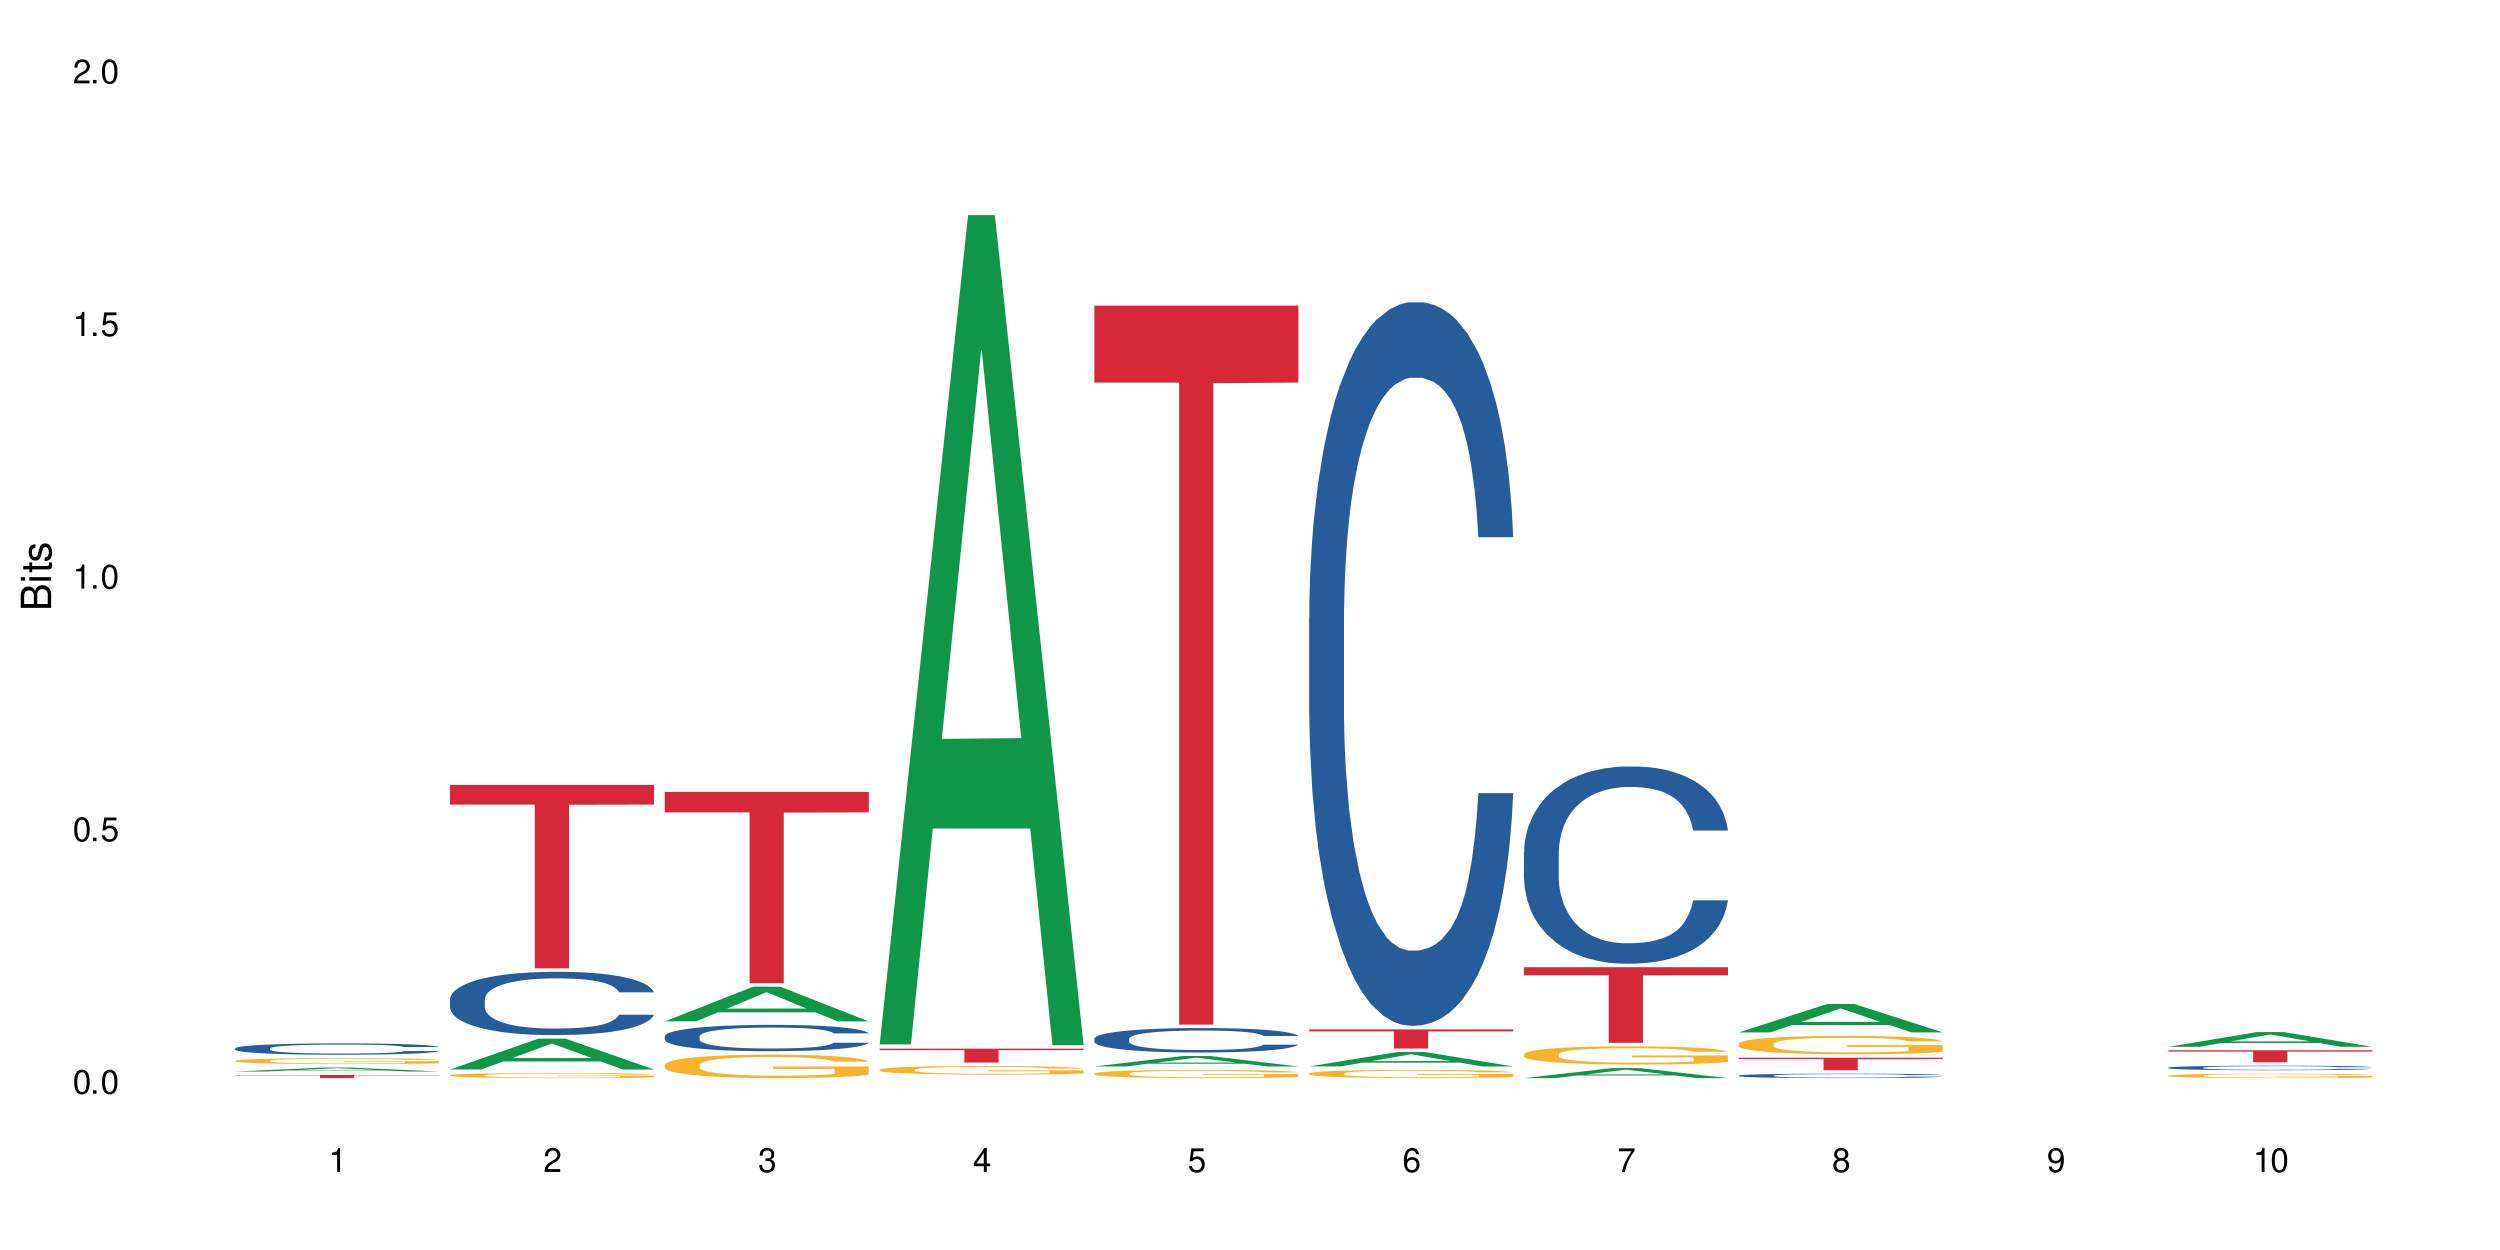 <?xml version="1.0" encoding="UTF-8"?>
<svg xmlns="http://www.w3.org/2000/svg" xmlns:xlink="http://www.w3.org/1999/xlink" width="720" height="360" viewBox="0 0 720 360">
<defs>
<g>
<g id="glyph-0-0">
</g>
<g id="glyph-0-1">
<path d="M 2.641 -6.938 C 2 -6.938 1.422 -6.656 1.078 -6.172 C 0.641 -5.562 0.406 -4.641 0.406 -3.359 C 0.406 -1.016 1.188 0.219 2.641 0.219 C 4.078 0.219 4.859 -1.016 4.859 -3.297 C 4.859 -4.641 4.656 -5.547 4.203 -6.172 C 3.844 -6.656 3.281 -6.938 2.641 -6.938 Z M 2.641 -6.188 C 3.547 -6.188 4 -5.25 4 -3.375 C 4 -1.406 3.562 -0.484 2.625 -0.484 C 1.734 -0.484 1.281 -1.438 1.281 -3.344 C 1.281 -5.25 1.734 -6.188 2.641 -6.188 Z M 2.641 -6.188 "/>
</g>
<g id="glyph-0-2">
<path d="M 1.828 -1 L 0.828 -1 L 0.828 0 L 1.828 0 Z M 1.828 -1 "/>
</g>
<g id="glyph-0-3">
<path d="M 4.562 -6.797 L 1.062 -6.797 L 0.547 -3.094 L 1.328 -3.094 C 1.719 -3.562 2.047 -3.734 2.578 -3.734 C 3.484 -3.734 4.062 -3.109 4.062 -2.094 C 4.062 -1.125 3.484 -0.531 2.578 -0.531 C 1.828 -0.531 1.375 -0.906 1.188 -1.672 L 0.328 -1.672 C 0.453 -1.109 0.547 -0.844 0.75 -0.594 C 1.125 -0.078 1.828 0.219 2.594 0.219 C 3.969 0.219 4.922 -0.781 4.922 -2.219 C 4.922 -3.562 4.031 -4.484 2.719 -4.484 C 2.25 -4.484 1.859 -4.359 1.469 -4.062 L 1.734 -5.969 L 4.562 -5.969 Z M 4.562 -6.797 "/>
</g>
<g id="glyph-0-4">
<path d="M 2.484 -4.938 L 2.484 0 L 3.328 0 L 3.328 -6.938 L 2.766 -6.938 C 2.469 -5.875 2.281 -5.734 0.984 -5.562 L 0.984 -4.938 Z M 2.484 -4.938 "/>
</g>
<g id="glyph-0-5">
<path d="M 4.859 -0.828 L 1.281 -0.828 C 1.359 -1.406 1.672 -1.781 2.5 -2.281 L 3.469 -2.828 C 4.406 -3.344 4.906 -4.062 4.906 -4.906 C 4.906 -5.484 4.672 -6.031 4.266 -6.406 C 3.859 -6.766 3.375 -6.938 2.719 -6.938 C 1.859 -6.938 1.219 -6.625 0.844 -6.031 C 0.609 -5.672 0.5 -5.234 0.484 -4.531 L 1.328 -4.531 C 1.359 -5.016 1.406 -5.281 1.531 -5.516 C 1.75 -5.938 2.188 -6.203 2.703 -6.203 C 3.469 -6.203 4.031 -5.641 4.031 -4.891 C 4.031 -4.344 3.719 -3.859 3.125 -3.516 L 2.234 -3 C 0.812 -2.172 0.406 -1.531 0.328 -0.016 L 4.859 -0.016 Z M 4.859 -0.828 "/>
</g>
<g id="glyph-0-6">
<path d="M 2.125 -3.188 L 2.578 -3.188 C 3.5 -3.188 3.984 -2.766 3.984 -1.922 C 3.984 -1.062 3.469 -0.531 2.594 -0.531 C 1.656 -0.531 1.203 -1 1.156 -2.016 L 0.312 -2.016 C 0.344 -1.453 0.438 -1.094 0.609 -0.781 C 0.953 -0.109 1.625 0.219 2.547 0.219 C 3.953 0.219 4.859 -0.625 4.859 -1.938 C 4.859 -2.828 4.516 -3.297 3.703 -3.594 C 4.344 -3.844 4.656 -4.328 4.656 -5.031 C 4.656 -6.219 3.875 -6.938 2.578 -6.938 C 1.203 -6.938 0.484 -6.172 0.453 -4.703 L 1.297 -4.703 C 1.312 -5.125 1.344 -5.359 1.453 -5.578 C 1.641 -5.969 2.062 -6.203 2.594 -6.203 C 3.344 -6.203 3.797 -5.75 3.797 -5 C 3.797 -4.516 3.609 -4.219 3.25 -4.047 C 3.016 -3.953 2.703 -3.922 2.125 -3.906 Z M 2.125 -3.188 "/>
</g>
<g id="glyph-0-7">
<path d="M 3.141 -1.672 L 3.141 0 L 3.984 0 L 3.984 -1.672 L 4.984 -1.672 L 4.984 -2.438 L 3.984 -2.438 L 3.984 -6.938 L 3.359 -6.938 L 0.266 -2.578 L 0.266 -1.672 Z M 3.141 -2.438 L 1 -2.438 L 3.141 -5.5 Z M 3.141 -2.438 "/>
</g>
<g id="glyph-0-8">
<path d="M 4.781 -5.125 C 4.609 -6.266 3.891 -6.938 2.844 -6.938 C 2.094 -6.938 1.422 -6.578 1.031 -5.953 C 0.594 -5.266 0.406 -4.422 0.406 -3.172 C 0.406 -2 0.578 -1.25 0.984 -0.641 C 1.359 -0.078 1.953 0.219 2.703 0.219 C 3.984 0.219 4.922 -0.75 4.922 -2.094 C 4.922 -3.375 4.062 -4.281 2.844 -4.281 C 2.172 -4.281 1.641 -4.031 1.281 -3.516 C 1.281 -5.234 1.828 -6.188 2.797 -6.188 C 3.391 -6.188 3.797 -5.797 3.938 -5.125 Z M 2.734 -3.531 C 3.547 -3.531 4.062 -2.953 4.062 -2.031 C 4.062 -1.156 3.484 -0.531 2.703 -0.531 C 1.922 -0.531 1.328 -1.188 1.328 -2.078 C 1.328 -2.938 1.906 -3.531 2.734 -3.531 Z M 2.734 -3.531 "/>
</g>
<g id="glyph-0-9">
<path d="M 4.984 -6.797 L 0.438 -6.797 L 0.438 -5.969 L 4.109 -5.969 C 2.5 -3.656 1.828 -2.234 1.328 0 L 2.219 0 C 2.594 -2.172 3.453 -4.047 4.984 -6.094 Z M 4.984 -6.797 "/>
</g>
<g id="glyph-0-10">
<path d="M 3.75 -3.656 C 4.469 -4.094 4.688 -4.438 4.688 -5.078 C 4.688 -6.172 3.844 -6.938 2.641 -6.938 C 1.438 -6.938 0.594 -6.172 0.594 -5.094 C 0.594 -4.438 0.812 -4.094 1.516 -3.656 C 0.734 -3.266 0.359 -2.703 0.359 -1.922 C 0.359 -0.656 1.281 0.219 2.641 0.219 C 3.984 0.219 4.922 -0.656 4.922 -1.922 C 4.922 -2.703 4.531 -3.266 3.75 -3.656 Z M 2.641 -6.188 C 3.359 -6.188 3.812 -5.75 3.812 -5.062 C 3.812 -4.406 3.344 -3.984 2.641 -3.984 C 1.922 -3.984 1.453 -4.406 1.453 -5.078 C 1.453 -5.75 1.922 -6.188 2.641 -6.188 Z M 2.641 -3.266 C 3.484 -3.266 4.062 -2.719 4.062 -1.906 C 4.062 -1.078 3.484 -0.531 2.625 -0.531 C 1.797 -0.531 1.219 -1.094 1.219 -1.906 C 1.219 -2.719 1.781 -3.266 2.641 -3.266 Z M 2.641 -3.266 "/>
</g>
<g id="glyph-0-11">
<path d="M 0.516 -1.578 C 0.672 -0.453 1.406 0.219 2.438 0.219 C 3.188 0.219 3.859 -0.141 4.266 -0.766 C 4.688 -1.453 4.891 -2.297 4.891 -3.547 C 4.891 -4.719 4.703 -5.453 4.312 -6.078 C 3.938 -6.641 3.344 -6.938 2.594 -6.938 C 1.297 -6.938 0.359 -5.969 0.359 -4.625 C 0.359 -3.344 1.234 -2.453 2.453 -2.453 C 3.094 -2.453 3.578 -2.672 4.016 -3.203 C 4 -1.484 3.469 -0.531 2.5 -0.531 C 1.906 -0.531 1.484 -0.906 1.359 -1.578 Z M 2.578 -6.203 C 3.375 -6.203 3.969 -5.531 3.969 -4.641 C 3.969 -3.797 3.391 -3.188 2.547 -3.188 C 1.734 -3.188 1.234 -3.766 1.234 -4.688 C 1.234 -5.562 1.797 -6.203 2.578 -6.203 Z M 2.578 -6.203 "/>
</g>
<g id="glyph-1-0">
</g>
<g id="glyph-1-1">
<path d="M 0 -0.953 L 0 -4.891 C 0 -5.719 -0.234 -6.344 -0.734 -6.797 C -1.188 -7.234 -1.812 -7.469 -2.5 -7.469 C -3.547 -7.469 -4.188 -7 -4.625 -5.875 C -4.984 -6.688 -5.625 -7.094 -6.531 -7.094 C -7.172 -7.094 -7.734 -6.859 -8.141 -6.391 C -8.562 -5.922 -8.75 -5.344 -8.75 -4.5 L -8.75 -0.953 Z M -4.984 -2.062 L -7.766 -2.062 L -7.766 -4.219 C -7.766 -4.844 -7.688 -5.203 -7.453 -5.5 C -7.219 -5.812 -6.859 -5.969 -6.375 -5.969 C -5.891 -5.969 -5.531 -5.812 -5.297 -5.5 C -5.062 -5.203 -4.984 -4.844 -4.984 -4.219 Z M -0.984 -2.062 L -4 -2.062 L -4 -4.781 C -4 -5.766 -3.438 -6.359 -2.484 -6.359 C -1.547 -6.359 -0.984 -5.766 -0.984 -4.781 Z M -0.984 -2.062 "/>
</g>
<g id="glyph-1-2">
<path d="M -6.281 -1.797 L -6.281 -0.797 L 0 -0.797 L 0 -1.797 Z M -8.75 -1.797 L -8.75 -0.797 L -7.484 -0.797 L -7.484 -1.797 Z M -8.75 -1.797 "/>
</g>
<g id="glyph-1-3">
<path d="M -6.281 -3.047 L -6.281 -2.016 L -8.016 -2.016 L -8.016 -1.016 L -6.281 -1.016 L -6.281 -0.172 L -5.469 -0.172 L -5.469 -1.016 L -0.719 -1.016 C -0.078 -1.016 0.281 -1.453 0.281 -2.234 C 0.281 -2.5 0.25 -2.719 0.188 -3.047 L -0.641 -3.047 C -0.609 -2.906 -0.594 -2.766 -0.594 -2.562 C -0.594 -2.141 -0.719 -2.016 -1.156 -2.016 L -5.469 -2.016 L -5.469 -3.047 Z M -6.281 -3.047 "/>
</g>
<g id="glyph-1-4">
<path d="M -4.531 -5.25 C -5.766 -5.25 -6.469 -4.422 -6.469 -2.969 C -6.469 -1.516 -5.719 -0.562 -4.547 -0.562 C -3.562 -0.562 -3.094 -1.062 -2.734 -2.562 L -2.516 -3.484 C -2.344 -4.188 -2.094 -4.469 -1.641 -4.469 C -1.047 -4.469 -0.641 -3.875 -0.641 -3 C -0.641 -2.453 -0.797 -2 -1.062 -1.75 C -1.25 -1.594 -1.422 -1.531 -1.875 -1.469 L -1.875 -0.406 C -0.422 -0.453 0.281 -1.266 0.281 -2.922 C 0.281 -4.5 -0.5 -5.516 -1.719 -5.516 C -2.656 -5.516 -3.172 -4.984 -3.469 -3.734 L -3.703 -2.766 C -3.891 -1.953 -4.156 -1.609 -4.594 -1.609 C -5.188 -1.609 -5.547 -2.125 -5.547 -2.938 C -5.547 -3.75 -5.203 -4.172 -4.531 -4.203 Z M -4.531 -5.25 "/>
</g>
</g>
</defs>
<rect x="-72" y="-36" width="864" height="432" fill="rgb(100%, 100%, 100%)" fill-opacity="1"/>
<path fill-rule="nonzero" fill="rgb(6.275%, 58.824%, 28.235%)" fill-opacity="1" d="M 67.73 308.598 L 67.793 308.594 L 93.223 307.453 L 100.945 307.453 L 126.5 308.598 L 117.52 308.598 L 111.117 308.297 L 83.051 308.297 L 76.773 308.598 L 67.73 308.598 L 85.75 308.176 L 108.543 308.176 L 97.176 307.641 L 96.926 307.641 L 85.688 308.176 L 85.75 308.176 Z M 67.73 308.598 "/>
<path fill-rule="nonzero" fill="rgb(14.51%, 36.078%, 60%)" fill-opacity="1" d="M 67.73 301.918 L 67.801 301.918 L 67.801 301.844 L 68.02 301.73 L 68.52 301.586 L 69.02 301.488 L 70.312 301.312 L 72.102 301.145 L 73.965 301.012 L 75.328 300.934 L 76.547 300.875 L 79.34 300.766 L 81.133 300.707 L 83.066 300.656 L 85.434 300.605 L 87.152 300.578 L 91.023 300.527 L 93.891 300.508 L 96.113 300.5 L 100.914 300.5 L 103.781 300.512 L 105.859 300.527 L 108.152 300.551 L 110.086 300.578 L 113.457 300.641 L 116.465 300.727 L 117.828 300.773 L 119.977 300.867 L 121.625 300.957 L 122.773 301.031 L 124.062 301.145 L 125.207 301.277 L 126.07 301.43 L 126.5 301.559 L 116.465 301.559 L 115.965 301.438 L 115.391 301.348 L 114.316 301.223 L 113.238 301.137 L 111.734 301.051 L 110.375 300.992 L 108.512 300.938 L 106.863 300.902 L 105.141 300.875 L 103.492 300.855 L 100.34 300.84 L 96.684 300.84 L 95.324 300.844 L 92.527 300.867 L 91.023 300.891 L 88.871 300.93 L 87.367 300.969 L 85.578 301.031 L 84.359 301.082 L 82.852 301.156 L 81.777 301.227 L 80.559 301.324 L 79.844 301.398 L 79.199 301.484 L 78.625 301.582 L 78.195 301.688 L 77.906 301.797 L 77.766 301.902 L 77.766 302.367 L 77.906 302.473 L 78.266 302.598 L 79.199 302.781 L 80.559 302.941 L 82.137 303.066 L 83.641 303.156 L 84.5 303.195 L 85.648 303.242 L 87.441 303.305 L 90.02 303.363 L 91.523 303.387 L 93.816 303.41 L 96.184 303.422 L 99.336 303.422 L 102.133 303.41 L 103.996 303.395 L 105.93 303.371 L 108.582 303.32 L 110.23 303.273 L 111.664 303.219 L 112.738 303.16 L 113.457 303.113 L 114.531 303.02 L 115.391 302.918 L 116.035 302.812 L 116.465 302.711 L 126.5 302.711 L 126.07 302.832 L 125.422 302.949 L 124.777 303.035 L 123.777 303.141 L 122.629 303.23 L 120.98 303.336 L 119.617 303.406 L 117.828 303.48 L 116.18 303.535 L 114.387 303.586 L 111.734 303.648 L 110.016 303.676 L 108.152 303.703 L 105.93 303.727 L 103.137 303.75 L 100.125 303.762 L 97.328 303.762 L 94.32 303.758 L 92.098 303.746 L 89.16 303.719 L 85.504 303.664 L 82.852 303.609 L 80.773 303.551 L 78.984 303.492 L 76.977 303.41 L 74.395 303.281 L 72.82 303.18 L 71.746 303.094 L 70.527 302.977 L 69.664 302.875 L 68.664 302.707 L 67.945 302.496 L 67.73 302.332 Z M 67.73 301.918 "/>
<path fill-rule="nonzero" fill="rgb(96.863%, 70.196%, 16.863%)" fill-opacity="1" d="M 67.73 305.488 L 67.801 305.484 L 67.801 305.453 L 68.09 305.383 L 68.805 305.289 L 69.738 305.211 L 70.742 305.148 L 71.387 305.117 L 72.461 305.07 L 73.395 305.035 L 75.758 304.965 L 78.77 304.902 L 80.418 304.871 L 82.281 304.848 L 84.93 304.816 L 86.148 304.805 L 89.875 304.781 L 94.105 304.766 L 98.762 304.762 L 100.914 304.762 L 103.852 304.77 L 107.863 304.785 L 110.16 304.801 L 111.949 304.816 L 113.812 304.836 L 116.105 304.867 L 118.258 304.906 L 119.977 304.941 L 121.695 304.988 L 123.129 305.039 L 124.348 305.094 L 125.422 305.156 L 126.07 305.211 L 126.5 305.266 L 116.535 305.266 L 115.965 305.211 L 115.32 305.168 L 114.242 305.117 L 113.168 305.082 L 112.094 305.051 L 110.086 305.012 L 108.367 304.988 L 106.215 304.965 L 104.137 304.953 L 101.773 304.941 L 100.34 304.938 L 96.543 304.938 L 93.102 304.949 L 91.094 304.961 L 89.66 304.977 L 87.656 305 L 86.438 305.016 L 85.719 305.027 L 83.57 305.078 L 82.137 305.121 L 81.348 305.148 L 80.344 305.195 L 79.629 305.238 L 78.84 305.301 L 78.41 305.348 L 77.836 305.453 L 77.766 305.73 L 77.98 305.789 L 78.41 305.852 L 78.984 305.906 L 79.844 305.965 L 80.703 306.012 L 82.207 306.07 L 83.496 306.113 L 84.5 306.137 L 86.438 306.18 L 87.227 306.195 L 89.09 306.223 L 91.023 306.242 L 93.387 306.262 L 95.18 306.27 L 98.047 306.277 L 101.703 306.277 L 106 306.27 L 108.727 306.258 L 110.59 306.246 L 111.809 306.234 L 113.312 306.219 L 114.387 306.203 L 115.391 306.184 L 116.609 306.156 L 116.609 305.789 L 98.906 305.785 L 98.906 305.613 L 126.426 305.613 L 126.5 306.219 L 124.992 306.258 L 123.129 306.297 L 121.34 306.328 L 119.477 306.355 L 116.824 306.387 L 114.672 306.402 L 111.375 306.426 L 108.367 306.441 L 105.215 306.449 L 102.418 306.453 L 96.184 306.453 L 93.031 306.441 L 90.52 306.43 L 88.227 306.414 L 85.934 306.395 L 83.066 306.363 L 81.203 306.336 L 79.27 306.305 L 77.336 306.266 L 75.613 306.223 L 74.469 306.191 L 73.32 306.152 L 72.102 306.105 L 70.957 306.055 L 70.098 306.008 L 69.309 305.953 L 68.734 305.902 L 68.16 305.832 L 67.875 305.777 L 67.73 305.727 Z M 67.73 305.488 "/>
<path fill-rule="nonzero" fill="rgb(83.922%, 15.686%, 22.353%)" fill-opacity="1" d="M 67.73 309.594 L 126.5 309.594 L 126.5 309.691 L 102.008 309.691 L 102.008 310.5 L 92.152 310.5 L 92.152 309.695 L 92.008 309.691 L 67.73 309.691 Z M 67.73 309.594 "/>
<path fill-rule="nonzero" fill="rgb(6.275%, 58.824%, 28.235%)" fill-opacity="1" d="M 129.594 308.012 L 129.656 308.004 L 155.082 299.109 L 162.805 299.109 L 188.359 308.02 L 179.383 308.02 L 172.977 305.695 L 144.91 305.695 L 138.633 308.012 L 129.594 308.012 L 147.613 304.73 L 170.402 304.723 L 159.039 300.566 L 158.914 300.555 L 158.789 300.582 L 147.547 304.723 L 147.613 304.73 Z M 129.594 308.012 "/>
<path fill-rule="nonzero" fill="rgb(14.51%, 36.078%, 60%)" fill-opacity="1" d="M 129.594 287.816 L 129.664 287.801 L 129.664 287.398 L 129.879 286.766 L 130.379 285.965 L 130.883 285.418 L 132.172 284.434 L 133.965 283.484 L 135.828 282.75 L 137.188 282.32 L 138.406 281.984 L 141.203 281.367 L 142.992 281.051 L 144.93 280.77 L 147.293 280.484 L 149.016 280.32 L 152.883 280.055 L 155.75 279.938 L 157.973 279.887 L 162.773 279.887 L 165.641 279.953 L 167.719 280.035 L 170.012 280.168 L 171.949 280.32 L 175.316 280.688 L 178.324 281.152 L 179.688 281.418 L 181.836 281.934 L 183.484 282.434 L 184.633 282.867 L 185.922 283.484 L 187.07 284.234 L 187.93 285.082 L 188.359 285.801 L 178.324 285.801 L 177.824 285.133 L 177.25 284.617 L 176.176 283.934 L 175.102 283.453 L 173.598 282.969 L 172.234 282.652 L 170.371 282.336 L 168.723 282.137 L 167.004 281.984 L 165.355 281.887 L 162.199 281.785 L 158.547 281.785 L 157.184 281.82 L 154.391 281.953 L 152.883 282.07 L 150.734 282.301 L 149.23 282.52 L 147.438 282.852 L 146.219 283.133 L 144.715 283.566 L 143.641 283.949 L 142.422 284.5 L 141.703 284.918 L 141.059 285.383 L 140.484 285.934 L 140.055 286.516 L 139.77 287.133 L 139.625 287.73 L 139.625 290.312 L 139.77 290.914 L 140.129 291.613 L 141.059 292.629 L 142.422 293.512 L 143.996 294.211 L 145.504 294.711 L 146.363 294.945 L 147.508 295.211 L 149.301 295.547 L 151.879 295.879 L 153.387 296.012 L 155.68 296.145 L 158.043 296.211 L 161.199 296.211 L 163.992 296.145 L 165.855 296.062 L 167.789 295.93 L 170.441 295.645 L 172.09 295.379 L 173.523 295.062 L 174.598 294.746 L 175.316 294.48 L 176.391 293.961 L 177.25 293.395 L 177.895 292.812 L 178.324 292.246 L 188.359 292.246 L 187.93 292.914 L 187.285 293.562 L 186.641 294.047 L 185.637 294.629 L 184.488 295.145 L 182.84 295.727 L 181.48 296.113 L 179.688 296.527 L 178.039 296.844 L 176.246 297.129 L 173.598 297.461 L 171.875 297.629 L 170.012 297.777 L 167.789 297.91 L 164.996 298.027 L 161.984 298.094 L 159.191 298.109 L 156.18 298.078 L 153.957 298.012 L 151.02 297.859 L 147.367 297.562 L 144.715 297.246 L 142.637 296.926 L 140.844 296.594 L 138.836 296.145 L 136.258 295.41 L 134.68 294.844 L 133.605 294.379 L 132.387 293.73 L 131.527 293.145 L 130.523 292.215 L 129.809 291.031 L 129.594 290.113 Z M 129.594 287.816 "/>
<path fill-rule="nonzero" fill="rgb(96.863%, 70.196%, 16.863%)" fill-opacity="1" d="M 129.594 309.652 L 129.664 309.652 L 129.664 309.625 L 129.949 309.562 L 130.668 309.48 L 131.598 309.41 L 132.602 309.355 L 133.246 309.328 L 134.32 309.289 L 135.254 309.258 L 137.617 309.195 L 140.629 309.141 L 142.277 309.117 L 144.141 309.094 L 146.793 309.066 L 148.012 309.059 L 151.738 309.035 L 155.965 309.023 L 160.625 309.02 L 162.773 309.02 L 165.711 309.027 L 169.727 309.039 L 172.02 309.055 L 173.812 309.066 L 175.676 309.086 L 177.969 309.113 L 180.117 309.145 L 181.836 309.176 L 183.559 309.219 L 184.992 309.262 L 186.211 309.309 L 187.285 309.363 L 187.93 309.41 L 188.359 309.461 L 178.398 309.461 L 177.824 309.41 L 177.18 309.375 L 176.105 309.332 L 175.031 309.297 L 173.953 309.273 L 171.949 309.238 L 170.227 309.215 L 168.078 309.195 L 166 309.184 L 163.633 309.176 L 158.402 309.176 L 154.961 309.184 L 152.957 309.195 L 151.523 309.207 L 149.516 309.227 L 148.297 309.242 L 147.582 309.254 L 145.43 309.293 L 143.996 309.332 L 143.207 309.359 L 142.207 309.398 L 141.488 309.434 L 140.699 309.488 L 140.27 309.531 L 139.695 309.621 L 139.625 309.863 L 139.84 309.914 L 140.27 309.973 L 140.844 310.02 L 141.703 310.07 L 142.562 310.109 L 144.07 310.164 L 145.359 310.199 L 146.363 310.223 L 148.297 310.258 L 149.086 310.27 L 150.949 310.293 L 152.883 310.312 L 155.25 310.328 L 157.039 310.336 L 159.906 310.344 L 163.562 310.344 L 167.863 310.336 L 170.586 310.324 L 172.449 310.312 L 173.668 310.305 L 175.172 310.289 L 176.246 310.277 L 177.25 310.262 L 178.469 310.238 L 178.469 309.914 L 160.766 309.914 L 160.766 309.762 L 188.289 309.762 L 188.359 310.289 L 186.855 310.328 L 184.992 310.363 L 183.199 310.391 L 181.336 310.41 L 178.684 310.438 L 176.535 310.453 L 173.238 310.473 L 170.227 310.484 L 167.074 310.492 L 164.277 310.496 L 160.984 310.5 L 158.043 310.496 L 154.891 310.488 L 152.383 310.477 L 150.09 310.465 L 147.797 310.445 L 144.93 310.418 L 143.066 310.395 L 141.129 310.367 L 139.195 310.332 L 137.477 310.297 L 136.328 310.266 L 135.184 310.234 L 133.965 310.195 L 132.816 310.148 L 131.957 310.105 L 131.168 310.059 L 130.594 310.016 L 130.023 309.953 L 129.734 309.906 L 129.594 309.863 Z M 129.594 309.652 "/>
<path fill-rule="nonzero" fill="rgb(83.922%, 15.686%, 22.353%)" fill-opacity="1" d="M 129.594 226.062 L 188.359 226.062 L 188.359 231.719 L 163.867 231.77 L 163.867 278.887 L 154.012 278.887 L 154.012 231.816 L 153.871 231.719 L 129.594 231.719 Z M 129.594 226.062 "/>
<path fill-rule="nonzero" fill="rgb(6.275%, 58.824%, 28.235%)" fill-opacity="1" d="M 191.453 294.152 L 191.516 294.145 L 216.945 284.16 L 224.668 284.16 L 250.219 294.164 L 241.242 294.164 L 234.84 291.551 L 206.773 291.551 L 200.492 294.152 L 191.453 294.152 L 209.473 290.473 L 232.266 290.461 L 220.898 285.793 L 220.773 285.785 L 220.648 285.812 L 209.41 290.461 L 209.473 290.473 Z M 191.453 294.152 "/>
<path fill-rule="nonzero" fill="rgb(14.51%, 36.078%, 60%)" fill-opacity="1" d="M 191.453 298.461 L 191.523 298.457 L 191.523 298.289 L 191.738 298.023 L 192.242 297.691 L 192.742 297.465 L 194.031 297.055 L 195.824 296.66 L 197.688 296.355 L 199.051 296.176 L 200.27 296.035 L 203.062 295.777 L 204.855 295.648 L 206.789 295.527 L 209.156 295.41 L 210.875 295.344 L 214.746 295.23 L 217.613 295.184 L 219.832 295.16 L 224.637 295.16 L 227.5 295.188 L 229.582 295.223 L 231.875 295.281 L 233.809 295.344 L 237.176 295.496 L 240.188 295.688 L 241.547 295.801 L 243.699 296.016 L 245.348 296.223 L 246.492 296.402 L 247.785 296.66 L 248.93 296.973 L 249.789 297.324 L 250.219 297.625 L 240.188 297.625 L 239.684 297.348 L 239.113 297.133 L 238.035 296.848 L 236.961 296.645 L 235.457 296.445 L 234.094 296.312 L 232.23 296.18 L 230.582 296.098 L 228.863 296.035 L 227.215 295.992 L 224.062 295.953 L 220.406 295.953 L 219.043 295.965 L 216.25 296.02 L 214.746 296.07 L 212.594 296.168 L 211.09 296.258 L 209.297 296.395 L 208.078 296.516 L 206.574 296.695 L 205.5 296.852 L 204.281 297.082 L 203.566 297.254 L 202.918 297.449 L 202.348 297.68 L 201.918 297.922 L 201.629 298.18 L 201.484 298.426 L 201.484 299.504 L 201.629 299.754 L 201.988 300.043 L 202.918 300.465 L 204.281 300.832 L 205.859 301.125 L 207.363 301.332 L 208.223 301.43 L 209.371 301.539 L 211.16 301.68 L 213.742 301.816 L 215.246 301.875 L 217.539 301.93 L 219.906 301.957 L 223.059 301.957 L 225.852 301.93 L 227.715 301.895 L 229.652 301.84 L 232.305 301.723 L 233.953 301.609 L 235.387 301.48 L 236.461 301.348 L 237.176 301.234 L 238.254 301.02 L 239.113 300.785 L 239.758 300.543 L 240.188 300.309 L 250.219 300.309 L 249.789 300.586 L 249.145 300.855 L 248.5 301.055 L 247.496 301.297 L 246.352 301.512 L 244.703 301.758 L 243.34 301.914 L 241.547 302.09 L 239.898 302.219 L 238.109 302.34 L 235.457 302.477 L 233.738 302.547 L 231.875 302.609 L 229.652 302.664 L 226.855 302.711 L 223.848 302.742 L 221.051 302.746 L 218.043 302.734 L 215.82 302.707 L 212.883 302.645 L 209.227 302.52 L 206.574 302.387 L 204.496 302.254 L 202.703 302.117 L 200.699 301.93 L 198.117 301.625 L 196.543 301.387 L 195.465 301.195 L 194.246 300.922 L 193.387 300.68 L 192.383 300.293 L 191.668 299.801 L 191.453 299.418 Z M 191.453 298.461 "/>
<path fill-rule="nonzero" fill="rgb(96.863%, 70.196%, 16.863%)" fill-opacity="1" d="M 191.453 306.637 L 191.523 306.633 L 191.523 306.508 L 191.812 306.23 L 192.527 305.848 L 193.461 305.535 L 194.461 305.289 L 195.109 305.156 L 196.184 304.973 L 197.113 304.836 L 199.48 304.559 L 202.488 304.301 L 204.137 304.191 L 206 304.086 L 208.652 303.969 L 209.871 303.926 L 213.598 303.824 L 217.828 303.766 L 222.484 303.746 L 224.637 303.75 L 227.574 303.777 L 231.586 303.844 L 233.879 303.906 L 235.672 303.969 L 237.535 304.047 L 239.828 304.172 L 241.98 304.32 L 243.699 304.469 L 245.418 304.652 L 246.852 304.848 L 248.07 305.066 L 249.145 305.324 L 249.789 305.539 L 250.219 305.758 L 240.258 305.758 L 239.684 305.539 L 239.039 305.375 L 237.965 305.172 L 236.891 305.023 L 235.816 304.906 L 233.809 304.746 L 232.09 304.645 L 229.938 304.559 L 227.859 304.504 L 225.496 304.469 L 224.062 304.453 L 220.262 304.453 L 216.824 304.496 L 214.816 304.547 L 213.383 304.598 L 211.375 304.688 L 210.156 304.762 L 209.441 304.812 L 207.293 305.004 L 205.859 305.176 L 205.07 305.293 L 204.066 305.477 L 203.348 305.645 L 202.562 305.891 L 202.133 306.078 L 201.559 306.496 L 201.484 307.605 L 201.703 307.84 L 202.133 308.094 L 202.703 308.316 L 203.566 308.551 L 204.426 308.727 L 205.93 308.969 L 207.219 309.129 L 208.223 309.234 L 210.156 309.402 L 210.945 309.457 L 212.809 309.566 L 214.746 309.652 L 217.109 309.727 L 218.902 309.766 L 221.77 309.797 L 225.422 309.797 L 229.723 309.758 L 232.445 309.707 L 234.309 309.66 L 235.527 309.617 L 237.035 309.547 L 238.109 309.488 L 239.113 309.418 L 240.332 309.312 L 240.332 307.84 L 222.629 307.836 L 222.629 307.145 L 250.148 307.137 L 250.219 309.547 L 248.715 309.715 L 246.852 309.875 L 245.059 310 L 243.195 310.102 L 240.547 310.219 L 238.395 310.293 L 235.098 310.383 L 232.09 310.438 L 228.934 310.473 L 226.141 310.492 L 222.844 310.5 L 219.906 310.484 L 216.75 310.449 L 214.242 310.398 L 211.949 310.336 L 209.656 310.258 L 206.789 310.129 L 204.926 310.023 L 202.992 309.895 L 201.055 309.738 L 199.336 309.574 L 198.191 309.445 L 197.043 309.297 L 195.824 309.109 L 194.68 308.902 L 193.816 308.711 L 193.031 308.492 L 192.457 308.289 L 191.883 308.012 L 191.598 307.789 L 191.453 307.602 Z M 191.453 306.637 "/>
<path fill-rule="nonzero" fill="rgb(83.922%, 15.686%, 22.353%)" fill-opacity="1" d="M 191.453 228.074 L 250.219 228.074 L 250.219 233.969 L 225.727 234.02 L 225.727 283.164 L 215.875 283.164 L 215.875 234.074 L 215.73 233.969 L 191.453 233.969 Z M 191.453 228.074 "/>
<path fill-rule="nonzero" fill="rgb(6.275%, 58.824%, 28.235%)" fill-opacity="1" d="M 253.312 300.789 L 253.375 300.566 L 278.805 61.949 L 286.527 61.949 L 312.082 301.016 L 303.102 301.016 L 296.699 238.609 L 268.633 238.609 L 262.355 300.789 L 253.312 300.789 L 271.332 212.797 L 294.125 212.57 L 282.762 101.008 L 282.633 100.785 L 282.508 101.457 L 271.27 212.57 L 271.332 212.797 Z M 253.312 300.789 "/>
<path fill-rule="nonzero" fill="rgb(96.863%, 70.196%, 16.863%)" fill-opacity="1" d="M 253.312 308.074 L 253.387 308.07 L 253.387 308.027 L 253.672 307.922 L 254.387 307.781 L 255.32 307.664 L 256.324 307.574 L 256.969 307.527 L 258.043 307.457 L 258.977 307.406 L 261.34 307.305 L 264.352 307.211 L 266 307.168 L 267.863 307.129 L 270.516 307.086 L 271.73 307.07 L 275.461 307.035 L 279.688 307.012 L 284.348 307.004 L 286.496 307.008 L 289.434 307.016 L 293.449 307.039 L 295.742 307.062 L 297.531 307.086 L 299.395 307.117 L 301.691 307.16 L 303.84 307.215 L 305.559 307.27 L 307.281 307.34 L 308.715 307.414 L 309.93 307.492 L 311.008 307.59 L 311.652 307.668 L 312.082 307.746 L 302.121 307.746 L 301.547 307.668 L 300.902 307.605 L 299.824 307.531 L 298.75 307.477 L 297.676 307.434 L 295.668 307.375 L 293.949 307.336 L 291.801 307.305 L 289.723 307.285 L 287.355 307.27 L 285.922 307.266 L 282.125 307.266 L 278.684 307.281 L 276.676 307.301 L 275.242 307.32 L 273.238 307.352 L 272.02 307.379 L 271.301 307.398 L 269.152 307.469 L 267.719 307.531 L 266.93 307.578 L 265.926 307.645 L 265.211 307.707 L 264.422 307.797 L 263.992 307.867 L 263.418 308.02 L 263.348 308.43 L 263.562 308.52 L 263.992 308.609 L 264.566 308.691 L 265.426 308.781 L 266.285 308.848 L 267.789 308.934 L 269.082 308.992 L 270.082 309.031 L 272.02 309.094 L 272.809 309.113 L 274.672 309.156 L 276.605 309.188 L 278.973 309.215 L 280.762 309.23 L 283.629 309.238 L 287.285 309.238 L 291.586 309.227 L 294.309 309.207 L 296.172 309.191 L 297.391 309.176 L 298.895 309.148 L 299.969 309.125 L 300.973 309.102 L 302.191 309.062 L 302.191 308.52 L 284.488 308.516 L 284.488 308.262 L 312.008 308.258 L 312.082 309.148 L 310.578 309.211 L 308.715 309.27 L 306.922 309.316 L 305.059 309.355 L 302.406 309.398 L 300.258 309.426 L 296.961 309.457 L 293.949 309.477 L 290.797 309.492 L 288 309.496 L 284.703 309.5 L 281.766 309.496 L 278.613 309.48 L 276.105 309.465 L 273.812 309.441 L 271.516 309.41 L 268.652 309.363 L 266.789 309.324 L 264.852 309.277 L 262.918 309.219 L 261.195 309.156 L 260.051 309.109 L 258.902 309.055 L 257.684 308.988 L 256.539 308.91 L 255.68 308.84 L 254.891 308.758 L 254.316 308.684 L 253.742 308.582 L 253.457 308.5 L 253.312 308.43 Z M 253.312 308.074 "/>
<path fill-rule="nonzero" fill="rgb(83.922%, 15.686%, 22.353%)" fill-opacity="1" d="M 253.312 302.012 L 312.082 302.012 L 312.082 302.441 L 287.59 302.445 L 287.59 306.008 L 277.734 306.008 L 277.734 302.449 L 277.594 302.441 L 253.312 302.441 Z M 253.312 302.012 "/>
<path fill-rule="nonzero" fill="rgb(6.275%, 58.824%, 28.235%)" fill-opacity="1" d="M 315.176 307.145 L 315.238 307.141 L 340.664 304.121 L 348.387 304.121 L 373.941 307.145 L 364.965 307.145 L 358.559 306.355 L 330.496 306.355 L 324.215 307.145 L 315.176 307.145 L 333.195 306.031 L 355.984 306.027 L 344.621 304.617 L 344.496 304.613 L 344.371 304.621 L 333.133 306.027 L 333.195 306.031 Z M 315.176 307.145 "/>
<path fill-rule="nonzero" fill="rgb(14.51%, 36.078%, 60%)" fill-opacity="1" d="M 315.176 299.141 L 315.246 299.137 L 315.246 298.98 L 315.461 298.738 L 315.961 298.426 L 316.465 298.215 L 317.754 297.836 L 319.547 297.469 L 321.41 297.184 L 322.77 297.016 L 323.988 296.887 L 326.785 296.648 L 328.578 296.527 L 330.512 296.418 L 332.875 296.309 L 334.598 296.242 L 338.465 296.141 L 341.332 296.094 L 343.555 296.074 L 348.355 296.074 L 351.223 296.102 L 353.301 296.133 L 355.594 296.188 L 357.531 296.242 L 360.898 296.387 L 363.91 296.566 L 365.27 296.668 L 367.422 296.867 L 369.07 297.062 L 370.215 297.23 L 371.504 297.469 L 372.652 297.758 L 373.512 298.086 L 373.941 298.363 L 363.91 298.363 L 363.406 298.105 L 362.832 297.906 L 361.758 297.641 L 360.684 297.453 L 359.18 297.27 L 357.816 297.145 L 355.953 297.023 L 354.305 296.945 L 352.586 296.887 L 350.938 296.848 L 347.785 296.809 L 344.129 296.809 L 342.766 296.824 L 339.973 296.875 L 338.465 296.922 L 336.316 297.012 L 334.812 297.094 L 333.02 297.223 L 331.801 297.332 L 330.297 297.5 L 329.223 297.648 L 328.004 297.859 L 327.285 298.023 L 326.641 298.203 L 326.066 298.414 L 325.637 298.641 L 325.352 298.879 L 325.207 299.109 L 325.207 300.109 L 325.352 300.34 L 325.711 300.609 L 326.641 301.004 L 328.004 301.344 L 329.578 301.617 L 331.086 301.809 L 331.945 301.898 L 333.09 302.004 L 334.883 302.133 L 337.465 302.262 L 338.969 302.312 L 341.262 302.363 L 343.625 302.391 L 346.781 302.391 L 349.574 302.363 L 351.438 302.332 L 353.375 302.281 L 356.023 302.168 L 357.672 302.066 L 359.105 301.945 L 360.184 301.82 L 360.898 301.719 L 361.973 301.52 L 362.832 301.301 L 363.48 301.074 L 363.91 300.855 L 373.941 300.855 L 373.512 301.113 L 372.867 301.363 L 372.223 301.551 L 371.219 301.777 L 370.07 301.977 L 368.422 302.203 L 367.062 302.352 L 365.27 302.512 L 363.621 302.633 L 361.832 302.742 L 359.18 302.871 L 357.457 302.938 L 355.594 302.996 L 353.375 303.047 L 350.578 303.09 L 347.57 303.117 L 344.773 303.125 L 341.762 303.109 L 339.543 303.086 L 336.602 303.027 L 332.949 302.91 L 330.297 302.789 L 328.219 302.664 L 326.426 302.535 L 324.418 302.363 L 321.84 302.078 L 320.262 301.859 L 319.188 301.68 L 317.969 301.43 L 317.109 301.203 L 316.105 300.844 L 315.391 300.387 L 315.176 300.031 Z M 315.176 299.141 "/>
<path fill-rule="nonzero" fill="rgb(96.863%, 70.196%, 16.863%)" fill-opacity="1" d="M 315.176 309.152 L 315.246 309.148 L 315.246 309.105 L 315.531 309.012 L 316.25 308.879 L 317.18 308.766 L 318.184 308.68 L 318.828 308.637 L 319.906 308.57 L 320.836 308.523 L 323.203 308.43 L 326.211 308.336 L 327.859 308.301 L 329.723 308.262 L 332.375 308.223 L 333.594 308.207 L 337.32 308.172 L 341.547 308.152 L 346.207 308.145 L 348.355 308.145 L 351.297 308.156 L 355.309 308.18 L 357.602 308.199 L 359.395 308.223 L 361.258 308.25 L 363.551 308.293 L 365.699 308.344 L 367.422 308.395 L 369.141 308.461 L 370.574 308.527 L 371.793 308.605 L 372.867 308.695 L 373.512 308.77 L 373.941 308.844 L 363.98 308.844 L 363.406 308.77 L 362.762 308.711 L 361.688 308.641 L 360.613 308.59 L 359.535 308.547 L 357.531 308.492 L 355.809 308.457 L 353.66 308.43 L 351.582 308.41 L 349.215 308.395 L 347.785 308.391 L 343.984 308.391 L 340.547 308.406 L 338.539 308.422 L 337.105 308.441 L 335.098 308.473 L 333.879 308.5 L 333.164 308.516 L 331.012 308.582 L 329.578 308.645 L 328.793 308.684 L 327.789 308.75 L 327.07 308.805 L 326.281 308.891 L 325.852 308.957 L 325.281 309.102 L 325.207 309.488 L 325.422 309.57 L 325.852 309.66 L 326.426 309.738 L 327.285 309.82 L 328.145 309.883 L 329.652 309.965 L 330.941 310.02 L 331.945 310.059 L 333.879 310.117 L 334.668 310.137 L 336.531 310.172 L 338.465 310.203 L 340.832 310.23 L 342.625 310.242 L 345.488 310.254 L 349.145 310.254 L 353.445 310.238 L 356.168 310.223 L 358.031 310.207 L 359.25 310.191 L 360.754 310.168 L 361.832 310.145 L 362.832 310.121 L 364.051 310.086 L 364.051 309.57 L 346.352 309.57 L 346.352 309.328 L 373.871 309.328 L 373.941 310.168 L 372.438 310.227 L 370.574 310.281 L 368.781 310.324 L 366.918 310.359 L 364.266 310.402 L 362.117 310.426 L 358.82 310.457 L 355.809 310.477 L 352.656 310.488 L 349.863 310.496 L 346.566 310.5 L 343.625 310.492 L 340.473 310.48 L 337.965 310.465 L 335.672 310.441 L 333.379 310.414 L 330.512 310.371 L 328.648 310.332 L 326.715 310.289 L 324.777 310.234 L 323.059 310.176 L 321.91 310.129 L 320.766 310.078 L 319.547 310.016 L 318.398 309.941 L 317.539 309.875 L 316.75 309.801 L 316.18 309.727 L 315.605 309.633 L 315.316 309.555 L 315.176 309.488 Z M 315.176 309.152 "/>
<path fill-rule="nonzero" fill="rgb(83.922%, 15.686%, 22.353%)" fill-opacity="1" d="M 315.176 88.016 L 373.941 88.016 L 373.941 110.18 L 349.449 110.375 L 349.449 295.078 L 339.594 295.078 L 339.594 110.57 L 339.453 110.18 L 315.176 110.18 Z M 315.176 88.016 "/>
<path fill-rule="nonzero" fill="rgb(6.275%, 58.824%, 28.235%)" fill-opacity="1" d="M 377.035 307.129 L 377.098 307.125 L 402.527 302.969 L 410.25 302.969 L 435.805 307.133 L 426.824 307.133 L 420.422 306.047 L 392.355 306.047 L 386.078 307.129 L 377.035 307.129 L 395.055 305.598 L 417.848 305.594 L 406.48 303.648 L 406.355 303.645 L 406.23 303.656 L 394.992 305.594 L 395.055 305.598 Z M 377.035 307.129 "/>
<path fill-rule="nonzero" fill="rgb(14.51%, 36.078%, 60%)" fill-opacity="1" d="M 377.035 177.754 L 377.105 177.562 L 377.105 172.992 L 377.32 165.754 L 377.824 156.609 L 378.324 150.324 L 379.617 139.086 L 381.406 128.23 L 383.27 119.852 L 384.633 114.898 L 385.852 111.09 L 388.645 104.043 L 390.438 100.422 L 392.371 97.184 L 394.738 93.945 L 396.457 92.043 L 400.328 88.996 L 403.195 87.66 L 405.414 87.09 L 410.219 87.09 L 413.086 87.852 L 415.164 88.805 L 417.457 90.328 L 419.391 92.043 L 422.758 96.23 L 425.77 101.566 L 427.133 104.613 L 429.281 110.516 L 430.93 116.23 L 432.078 121.184 L 433.367 128.23 L 434.512 136.801 L 435.375 146.516 L 435.805 154.707 L 425.77 154.707 L 425.27 147.086 L 424.695 141.184 L 423.621 133.375 L 422.543 127.852 L 421.039 122.328 L 419.68 118.707 L 417.816 115.09 L 416.168 112.805 L 414.445 111.09 L 412.797 109.945 L 409.645 108.805 L 405.988 108.805 L 404.629 109.184 L 401.832 110.707 L 400.328 112.043 L 398.176 114.707 L 396.672 117.184 L 394.879 120.992 L 393.664 124.23 L 392.156 129.184 L 391.082 133.562 L 389.863 139.852 L 389.148 144.613 L 388.504 149.945 L 387.93 156.23 L 387.5 162.895 L 387.211 169.945 L 387.07 176.801 L 387.07 206.324 L 387.211 213.18 L 387.57 221.18 L 388.504 232.797 L 389.863 242.895 L 391.441 250.895 L 392.945 256.605 L 393.805 259.273 L 394.953 262.32 L 396.742 266.129 L 399.324 269.941 L 400.828 271.465 L 403.121 272.988 L 405.488 273.75 L 408.641 273.75 L 411.438 272.988 L 413.301 272.035 L 415.234 270.512 L 417.887 267.273 L 419.535 264.227 L 420.969 260.605 L 422.043 256.988 L 422.758 253.941 L 423.836 248.035 L 424.695 241.559 L 425.34 234.895 L 425.77 228.418 L 435.805 228.418 L 435.375 236.035 L 434.727 243.465 L 434.082 248.988 L 433.078 255.656 L 431.934 261.559 L 430.285 268.227 L 428.922 272.605 L 427.133 277.367 L 425.484 280.988 L 423.691 284.227 L 421.039 288.035 L 419.32 289.938 L 417.457 291.652 L 415.234 293.176 L 412.438 294.512 L 409.43 295.273 L 406.633 295.461 L 403.625 295.082 L 401.402 294.32 L 398.465 292.605 L 394.809 289.176 L 392.156 285.559 L 390.078 281.941 L 388.289 278.129 L 386.281 272.988 L 383.699 264.605 L 382.125 258.133 L 381.047 252.797 L 379.832 245.371 L 378.969 238.703 L 377.969 228.035 L 377.25 214.512 L 377.035 204.039 Z M 377.035 177.754 "/>
<path fill-rule="nonzero" fill="rgb(96.863%, 70.196%, 16.863%)" fill-opacity="1" d="M 377.035 309.145 L 377.105 309.141 L 377.105 309.098 L 377.395 309 L 378.109 308.867 L 379.043 308.758 L 380.047 308.672 L 380.691 308.625 L 381.766 308.562 L 382.695 308.512 L 385.062 308.414 L 388.07 308.324 L 389.719 308.285 L 391.582 308.25 L 394.234 308.207 L 395.453 308.191 L 399.18 308.16 L 403.41 308.137 L 408.066 308.129 L 410.219 308.133 L 413.156 308.141 L 417.168 308.164 L 419.461 308.188 L 421.254 308.207 L 423.117 308.234 L 425.41 308.281 L 427.562 308.332 L 429.281 308.383 L 431 308.449 L 432.434 308.516 L 433.652 308.594 L 434.727 308.684 L 435.375 308.758 L 435.805 308.836 L 425.84 308.836 L 425.27 308.758 L 424.621 308.699 L 423.547 308.629 L 422.473 308.578 L 421.398 308.535 L 419.391 308.48 L 417.672 308.445 L 415.52 308.414 L 413.441 308.395 L 411.078 308.383 L 409.645 308.379 L 405.848 308.379 L 402.406 308.395 L 400.398 308.41 L 398.965 308.43 L 396.961 308.461 L 395.742 308.488 L 395.023 308.504 L 392.875 308.57 L 391.441 308.633 L 390.652 308.672 L 389.648 308.738 L 388.934 308.797 L 388.145 308.883 L 387.715 308.949 L 387.141 309.094 L 387.07 309.484 L 387.285 309.566 L 387.715 309.656 L 388.289 309.734 L 389.148 309.816 L 390.008 309.879 L 391.512 309.961 L 392.801 310.02 L 393.805 310.055 L 395.742 310.113 L 396.527 310.133 L 398.391 310.172 L 400.328 310.203 L 402.691 310.227 L 404.484 310.242 L 407.352 310.25 L 411.008 310.25 L 415.305 310.238 L 418.031 310.223 L 419.895 310.203 L 421.109 310.188 L 422.617 310.164 L 423.691 310.145 L 424.695 310.121 L 425.914 310.082 L 425.914 309.566 L 408.211 309.562 L 408.211 309.32 L 435.73 309.32 L 435.805 310.164 L 434.297 310.223 L 432.434 310.281 L 430.645 310.324 L 428.781 310.359 L 426.129 310.402 L 423.977 310.426 L 420.68 310.457 L 417.672 310.477 L 414.52 310.488 L 411.723 310.496 L 408.426 310.5 L 405.488 310.492 L 402.336 310.48 L 399.824 310.465 L 397.531 310.441 L 395.238 310.414 L 392.371 310.367 L 390.508 310.332 L 388.574 310.285 L 386.641 310.23 L 384.918 310.172 L 383.773 310.129 L 382.625 310.078 L 381.406 310.012 L 380.262 309.938 L 379.398 309.871 L 378.613 309.797 L 378.039 309.723 L 377.465 309.625 L 377.18 309.547 L 377.035 309.48 Z M 377.035 309.145 "/>
<path fill-rule="nonzero" fill="rgb(83.922%, 15.686%, 22.353%)" fill-opacity="1" d="M 377.035 296.461 L 435.805 296.461 L 435.805 297.051 L 411.312 297.055 L 411.312 301.969 L 401.457 301.969 L 401.457 297.062 L 401.312 297.051 L 377.035 297.051 Z M 377.035 296.461 "/>
<path fill-rule="nonzero" fill="rgb(6.275%, 58.824%, 28.235%)" fill-opacity="1" d="M 438.895 310.496 L 438.957 310.492 L 464.387 307.594 L 472.109 307.594 L 497.664 310.5 L 488.688 310.5 L 482.281 309.742 L 454.215 309.742 L 447.938 310.496 L 438.895 310.496 L 456.914 309.426 L 479.707 309.426 L 468.344 308.07 L 468.219 308.066 L 468.09 308.074 L 456.852 309.426 L 456.914 309.426 Z M 438.895 310.496 "/>
<path fill-rule="nonzero" fill="rgb(14.51%, 36.078%, 60%)" fill-opacity="1" d="M 438.895 245.477 L 438.969 245.426 L 438.969 244.18 L 439.184 242.207 L 439.684 239.715 L 440.188 238.004 L 441.477 234.938 L 443.27 231.98 L 445.133 229.695 L 446.492 228.348 L 447.711 227.309 L 450.508 225.387 L 452.297 224.398 L 454.234 223.516 L 456.598 222.637 L 458.316 222.117 L 462.188 221.285 L 465.055 220.922 L 467.277 220.766 L 472.078 220.766 L 474.945 220.973 L 477.023 221.234 L 479.316 221.648 L 481.254 222.117 L 484.621 223.258 L 487.629 224.711 L 488.992 225.543 L 491.141 227.152 L 492.789 228.711 L 493.938 230.059 L 495.227 231.98 L 496.375 234.316 L 497.234 236.965 L 497.664 239.195 L 487.629 239.195 L 487.129 237.121 L 486.555 235.512 L 485.48 233.383 L 484.406 231.875 L 482.898 230.371 L 481.539 229.383 L 479.676 228.398 L 478.027 227.773 L 476.309 227.309 L 474.66 226.996 L 471.504 226.684 L 467.852 226.684 L 466.488 226.789 L 463.691 227.203 L 462.188 227.566 L 460.039 228.293 L 458.535 228.969 L 456.742 230.008 L 455.523 230.891 L 454.02 232.238 L 452.941 233.434 L 451.727 235.148 L 451.008 236.445 L 450.363 237.898 L 449.789 239.613 L 449.359 241.43 L 449.074 243.352 L 448.93 245.219 L 448.93 253.266 L 449.074 255.137 L 449.43 257.316 L 450.363 260.48 L 451.727 263.234 L 453.301 265.414 L 454.805 266.973 L 455.668 267.699 L 456.812 268.531 L 458.605 269.566 L 461.184 270.605 L 462.691 271.02 L 464.984 271.438 L 467.348 271.645 L 470.5 271.645 L 473.297 271.438 L 475.16 271.176 L 477.094 270.762 L 479.746 269.879 L 481.395 269.047 L 482.828 268.062 L 483.902 267.074 L 484.621 266.246 L 485.695 264.637 L 486.555 262.871 L 487.199 261.055 L 487.629 259.289 L 497.664 259.289 L 497.234 261.363 L 496.59 263.391 L 495.945 264.895 L 494.941 266.711 L 493.793 268.32 L 492.145 270.141 L 490.785 271.332 L 488.992 272.633 L 487.344 273.617 L 485.551 274.5 L 482.898 275.539 L 481.18 276.059 L 479.316 276.523 L 477.094 276.941 L 474.301 277.305 L 471.289 277.512 L 468.496 277.562 L 465.484 277.461 L 463.262 277.25 L 460.324 276.785 L 456.668 275.852 L 454.02 274.863 L 451.941 273.875 L 450.148 272.84 L 448.141 271.438 L 445.562 269.152 L 443.984 267.387 L 442.91 265.934 L 441.691 263.91 L 440.832 262.09 L 439.828 259.184 L 439.109 255.5 L 438.895 252.645 Z M 438.895 245.477 "/>
<path fill-rule="nonzero" fill="rgb(96.863%, 70.196%, 16.863%)" fill-opacity="1" d="M 438.895 303.59 L 438.969 303.582 L 438.969 303.488 L 439.254 303.27 L 439.973 302.973 L 440.902 302.727 L 441.906 302.535 L 442.551 302.434 L 443.625 302.289 L 444.559 302.184 L 446.922 301.969 L 449.934 301.766 L 451.582 301.68 L 453.445 301.598 L 456.098 301.508 L 457.316 301.473 L 461.043 301.398 L 465.27 301.348 L 469.93 301.336 L 472.078 301.34 L 475.016 301.359 L 479.031 301.41 L 481.324 301.461 L 483.117 301.508 L 484.98 301.57 L 487.273 301.668 L 489.422 301.781 L 491.141 301.898 L 492.863 302.039 L 494.297 302.195 L 495.516 302.363 L 496.59 302.566 L 497.234 302.734 L 497.664 302.902 L 487.703 302.902 L 487.129 302.734 L 486.484 302.602 L 485.41 302.445 L 484.332 302.328 L 483.258 302.238 L 481.254 302.113 L 479.531 302.035 L 477.383 301.969 L 475.305 301.926 L 472.938 301.898 L 471.504 301.887 L 467.707 301.887 L 464.266 301.922 L 462.262 301.961 L 460.828 301.996 L 458.82 302.07 L 457.602 302.129 L 456.887 302.164 L 454.734 302.316 L 453.301 302.449 L 452.512 302.539 L 451.512 302.684 L 450.793 302.816 L 450.004 303.008 L 449.574 303.152 L 449 303.477 L 448.93 304.344 L 449.145 304.527 L 449.574 304.723 L 450.148 304.895 L 451.008 305.078 L 451.867 305.219 L 453.375 305.406 L 454.664 305.531 L 455.668 305.613 L 457.602 305.742 L 458.391 305.785 L 460.254 305.871 L 462.188 305.938 L 464.555 305.996 L 466.344 306.023 L 469.211 306.051 L 472.867 306.051 L 477.168 306.02 L 479.891 305.98 L 481.754 305.941 L 482.973 305.91 L 484.477 305.855 L 485.551 305.809 L 486.555 305.754 L 487.773 305.676 L 487.773 304.527 L 470.07 304.52 L 470.07 303.984 L 497.594 303.977 L 497.664 305.855 L 496.16 305.988 L 494.297 306.113 L 492.504 306.207 L 490.641 306.289 L 487.988 306.379 L 485.84 306.438 L 482.543 306.504 L 479.531 306.547 L 476.379 306.578 L 473.582 306.594 L 470.285 306.598 L 467.348 306.586 L 464.195 306.559 L 461.688 306.52 L 459.395 306.473 L 457.102 306.41 L 454.234 306.309 L 452.371 306.227 L 450.434 306.125 L 448.5 306.004 L 446.781 305.875 L 445.633 305.773 L 444.484 305.66 L 443.27 305.516 L 442.121 305.352 L 441.262 305.203 L 440.473 305.035 L 439.898 304.875 L 439.328 304.66 L 439.039 304.488 L 438.895 304.34 Z M 438.895 303.59 "/>
<path fill-rule="nonzero" fill="rgb(83.922%, 15.686%, 22.353%)" fill-opacity="1" d="M 438.895 278.562 L 497.664 278.562 L 497.664 280.891 L 473.172 280.914 L 473.172 300.336 L 463.316 300.336 L 463.316 280.934 L 463.176 280.891 L 438.895 280.891 Z M 438.895 278.562 "/>
<path fill-rule="nonzero" fill="rgb(6.275%, 58.824%, 28.235%)" fill-opacity="1" d="M 500.758 297.332 L 500.82 297.324 L 526.25 289.133 L 533.973 289.133 L 559.523 297.34 L 550.547 297.34 L 544.141 295.195 L 516.078 295.195 L 509.797 297.332 L 500.758 297.332 L 518.777 294.309 L 541.566 294.301 L 530.203 290.473 L 530.078 290.465 L 529.953 290.488 L 518.715 294.301 L 518.777 294.309 Z M 500.758 297.332 "/>
<path fill-rule="nonzero" fill="rgb(14.51%, 36.078%, 60%)" fill-opacity="1" d="M 500.758 309.773 L 500.828 309.773 L 500.828 309.746 L 501.043 309.699 L 501.547 309.645 L 502.047 309.605 L 503.336 309.535 L 505.129 309.469 L 506.992 309.418 L 508.355 309.387 L 509.57 309.363 L 512.367 309.32 L 514.16 309.301 L 516.094 309.281 L 518.461 309.258 L 520.18 309.246 L 524.051 309.23 L 526.914 309.223 L 529.137 309.219 L 533.938 309.219 L 536.805 309.223 L 538.883 309.227 L 541.18 309.238 L 543.113 309.246 L 546.48 309.273 L 549.492 309.305 L 550.852 309.324 L 553.004 309.363 L 554.652 309.398 L 555.797 309.426 L 557.09 309.469 L 558.234 309.523 L 559.094 309.582 L 559.523 309.633 L 549.492 309.633 L 548.988 309.586 L 548.418 309.551 L 547.34 309.5 L 546.266 309.469 L 544.762 309.434 L 543.398 309.41 L 541.535 309.391 L 539.887 309.375 L 538.168 309.363 L 536.52 309.359 L 533.367 309.352 L 528.348 309.352 L 525.555 309.363 L 524.051 309.371 L 521.898 309.387 L 520.395 309.402 L 518.602 309.426 L 517.383 309.445 L 515.879 309.477 L 514.805 309.504 L 513.586 309.543 L 512.867 309.57 L 512.223 309.605 L 511.652 309.641 L 511.219 309.684 L 510.934 309.727 L 510.789 309.77 L 510.789 309.949 L 510.934 309.992 L 511.293 310.043 L 512.223 310.113 L 513.586 310.176 L 515.164 310.223 L 516.668 310.258 L 517.527 310.277 L 518.676 310.293 L 520.465 310.316 L 523.047 310.34 L 524.551 310.352 L 526.844 310.359 L 529.211 310.363 L 532.363 310.363 L 535.156 310.359 L 537.02 310.355 L 538.957 310.344 L 541.609 310.324 L 543.258 310.305 L 544.691 310.285 L 545.766 310.262 L 546.48 310.242 L 547.555 310.207 L 548.418 310.168 L 549.062 310.125 L 549.492 310.086 L 559.523 310.086 L 559.094 310.133 L 558.449 310.18 L 557.805 310.211 L 556.801 310.254 L 555.656 310.289 L 554.008 310.332 L 552.645 310.359 L 550.852 310.387 L 549.203 310.41 L 547.414 310.43 L 544.762 310.453 L 543.043 310.465 L 541.18 310.477 L 538.957 310.484 L 536.16 310.492 L 533.152 310.496 L 530.355 310.5 L 527.348 310.496 L 525.125 310.492 L 522.188 310.48 L 518.531 310.461 L 515.879 310.438 L 513.801 310.414 L 512.008 310.391 L 510.004 310.359 L 507.422 310.309 L 505.844 310.27 L 504.77 310.234 L 503.551 310.191 L 502.691 310.148 L 501.688 310.082 L 500.973 310 L 500.758 309.938 Z M 500.758 309.773 "/>
<path fill-rule="nonzero" fill="rgb(96.863%, 70.196%, 16.863%)" fill-opacity="1" d="M 500.758 300.609 L 500.828 300.602 L 500.828 300.508 L 501.117 300.289 L 501.832 299.988 L 502.766 299.742 L 503.766 299.547 L 504.414 299.445 L 505.488 299.301 L 506.418 299.195 L 508.785 298.977 L 511.793 298.773 L 513.441 298.684 L 515.305 298.602 L 517.957 298.512 L 519.176 298.477 L 522.902 298.398 L 527.133 298.352 L 531.789 298.336 L 533.938 298.34 L 536.879 298.359 L 540.891 298.414 L 543.184 298.461 L 544.977 298.512 L 546.84 298.574 L 549.133 298.672 L 551.281 298.785 L 553.004 298.902 L 554.723 299.047 L 556.156 299.203 L 557.375 299.371 L 558.449 299.578 L 559.094 299.746 L 559.523 299.914 L 549.562 299.914 L 548.988 299.746 L 548.344 299.613 L 547.27 299.457 L 546.195 299.34 L 545.121 299.246 L 543.113 299.121 L 541.395 299.043 L 539.242 298.977 L 537.164 298.934 L 534.801 298.902 L 533.367 298.895 L 529.566 298.895 L 526.129 298.926 L 524.121 298.965 L 522.688 299.004 L 520.68 299.078 L 519.461 299.137 L 518.746 299.176 L 516.598 299.324 L 515.164 299.461 L 514.375 299.551 L 513.371 299.699 L 512.652 299.828 L 511.867 300.023 L 511.438 300.168 L 510.863 300.496 L 510.789 301.367 L 511.004 301.551 L 511.438 301.75 L 512.008 301.926 L 512.867 302.109 L 513.73 302.25 L 515.234 302.438 L 516.523 302.562 L 517.527 302.645 L 519.461 302.777 L 520.25 302.82 L 522.113 302.906 L 524.051 302.977 L 526.414 303.035 L 528.207 303.062 L 531.074 303.086 L 534.727 303.086 L 539.027 303.059 L 541.75 303.02 L 543.613 302.98 L 544.832 302.945 L 546.34 302.895 L 547.414 302.844 L 548.418 302.793 L 549.633 302.711 L 549.633 301.551 L 531.934 301.547 L 531.934 301.004 L 559.453 301 L 559.523 302.895 L 558.02 303.023 L 556.156 303.148 L 554.363 303.246 L 552.5 303.328 L 549.852 303.422 L 547.699 303.48 L 544.402 303.547 L 541.395 303.59 L 538.238 303.621 L 535.445 303.633 L 532.148 303.641 L 529.211 303.629 L 526.055 303.602 L 523.547 303.562 L 521.254 303.512 L 518.961 303.449 L 516.094 303.348 L 514.23 303.266 L 512.297 303.164 L 510.359 303.043 L 508.641 302.914 L 507.492 302.812 L 506.348 302.695 L 505.129 302.551 L 503.98 302.387 L 503.121 302.234 L 502.332 302.066 L 501.762 301.906 L 501.188 301.688 L 500.902 301.512 L 500.758 301.363 Z M 500.758 300.609 "/>
<path fill-rule="nonzero" fill="rgb(83.922%, 15.686%, 22.353%)" fill-opacity="1" d="M 500.758 304.637 L 559.523 304.637 L 559.523 305.02 L 535.031 305.023 L 535.031 308.219 L 525.18 308.219 L 525.18 305.027 L 525.035 305.02 L 500.758 305.02 Z M 500.758 304.637 "/>
<path fill-rule="nonzero" fill="rgb(6.275%, 58.824%, 28.235%)" fill-opacity="1" d="M 624.48 301.484 L 624.543 301.477 L 649.969 297.238 L 657.691 297.238 L 683.246 301.488 L 674.27 301.488 L 667.863 300.379 L 639.797 300.379 L 633.52 301.484 L 624.48 301.484 L 642.5 299.918 L 665.289 299.914 L 653.926 297.93 L 653.801 297.926 L 653.676 297.941 L 642.438 299.914 L 642.5 299.918 Z M 624.48 301.484 "/>
<path fill-rule="nonzero" fill="rgb(14.51%, 36.078%, 60%)" fill-opacity="1" d="M 624.48 307.488 L 624.551 307.488 L 624.551 307.461 L 624.766 307.414 L 625.266 307.355 L 625.77 307.316 L 627.059 307.246 L 628.852 307.18 L 630.715 307.125 L 632.074 307.094 L 633.293 307.07 L 636.09 307.027 L 637.879 307.004 L 639.816 306.984 L 642.18 306.961 L 643.902 306.949 L 647.77 306.93 L 650.637 306.922 L 652.859 306.918 L 657.66 306.918 L 660.527 306.926 L 662.605 306.93 L 664.898 306.941 L 666.836 306.949 L 670.203 306.977 L 673.215 307.012 L 674.574 307.031 L 676.727 307.066 L 678.375 307.102 L 679.52 307.133 L 680.809 307.18 L 681.957 307.23 L 682.816 307.293 L 683.246 307.344 L 673.215 307.344 L 672.711 307.297 L 672.137 307.258 L 671.062 307.211 L 669.988 307.176 L 668.484 307.141 L 667.121 307.117 L 665.258 307.094 L 663.609 307.082 L 661.891 307.07 L 660.242 307.062 L 657.086 307.055 L 653.434 307.055 L 652.07 307.059 L 649.277 307.066 L 647.77 307.078 L 645.621 307.094 L 644.117 307.109 L 642.324 307.133 L 641.105 307.152 L 639.602 307.184 L 638.527 307.211 L 637.309 307.25 L 636.59 307.281 L 635.945 307.316 L 635.371 307.355 L 634.941 307.395 L 634.656 307.441 L 634.512 307.484 L 634.512 307.668 L 634.656 307.715 L 635.016 307.762 L 635.945 307.836 L 637.309 307.898 L 638.883 307.949 L 640.391 307.988 L 641.25 308.004 L 642.395 308.023 L 644.188 308.047 L 646.766 308.07 L 648.273 308.078 L 650.566 308.09 L 652.93 308.094 L 656.086 308.094 L 658.879 308.09 L 660.742 308.082 L 662.68 308.074 L 665.328 308.055 L 666.977 308.035 L 668.41 308.012 L 669.488 307.988 L 670.203 307.969 L 671.277 307.934 L 672.137 307.891 L 672.781 307.852 L 673.215 307.809 L 683.246 307.809 L 682.816 307.855 L 682.172 307.902 L 681.527 307.938 L 680.523 307.98 L 679.375 308.016 L 677.727 308.059 L 676.367 308.086 L 674.574 308.117 L 672.926 308.141 L 671.133 308.16 L 668.484 308.184 L 666.762 308.195 L 664.898 308.207 L 662.68 308.215 L 659.883 308.227 L 656.871 308.23 L 651.066 308.23 L 648.848 308.223 L 645.906 308.215 L 642.254 308.191 L 639.602 308.168 L 637.523 308.145 L 635.73 308.121 L 633.723 308.09 L 631.145 308.035 L 629.566 307.996 L 628.492 307.961 L 627.273 307.914 L 626.414 307.875 L 625.41 307.805 L 624.695 307.723 L 624.48 307.656 Z M 624.48 307.488 "/>
<path fill-rule="nonzero" fill="rgb(96.863%, 70.196%, 16.863%)" fill-opacity="1" d="M 624.48 309.773 L 624.551 309.773 L 624.551 309.75 L 624.836 309.695 L 625.555 309.625 L 626.484 309.566 L 627.488 309.52 L 628.133 309.496 L 629.207 309.461 L 630.141 309.434 L 632.504 309.383 L 635.516 309.332 L 637.164 309.312 L 639.027 309.293 L 641.68 309.27 L 642.898 309.262 L 646.625 309.246 L 650.852 309.234 L 655.512 309.23 L 657.66 309.23 L 660.598 309.234 L 664.613 309.246 L 666.906 309.258 L 668.699 309.27 L 670.562 309.285 L 672.855 309.309 L 675.004 309.336 L 676.727 309.363 L 678.445 309.398 L 679.879 309.438 L 681.098 309.477 L 682.172 309.527 L 682.816 309.566 L 683.246 309.605 L 673.285 309.605 L 672.711 309.566 L 672.066 309.535 L 670.992 309.496 L 669.918 309.469 L 668.84 309.445 L 666.836 309.418 L 665.113 309.398 L 662.965 309.383 L 660.887 309.371 L 658.52 309.363 L 653.289 309.363 L 649.848 309.371 L 647.844 309.379 L 646.41 309.391 L 644.402 309.406 L 643.184 309.422 L 642.469 309.43 L 640.316 309.465 L 638.883 309.496 L 638.098 309.52 L 637.094 309.555 L 636.375 309.586 L 635.586 309.633 L 635.156 309.668 L 634.586 309.746 L 634.512 309.953 L 634.727 310 L 635.156 310.047 L 635.73 310.086 L 636.59 310.133 L 637.449 310.164 L 638.957 310.211 L 640.246 310.242 L 641.25 310.262 L 643.184 310.293 L 643.973 310.301 L 645.836 310.324 L 647.77 310.34 L 650.137 310.352 L 651.926 310.359 L 654.793 310.367 L 658.449 310.367 L 662.75 310.359 L 665.473 310.352 L 667.336 310.34 L 668.555 310.332 L 670.059 310.32 L 671.133 310.309 L 672.137 310.297 L 673.355 310.277 L 673.355 310 L 655.656 309.996 L 655.656 309.867 L 683.176 309.867 L 683.246 310.32 L 681.742 310.352 L 679.879 310.383 L 678.086 310.402 L 676.223 310.426 L 673.57 310.445 L 671.422 310.461 L 668.125 310.477 L 665.113 310.488 L 661.961 310.492 L 659.168 310.496 L 655.871 310.5 L 652.93 310.496 L 649.777 310.488 L 647.27 310.48 L 644.977 310.469 L 642.684 310.453 L 639.816 310.43 L 637.953 310.41 L 636.016 310.383 L 634.082 310.355 L 632.363 310.324 L 631.215 310.301 L 630.07 310.273 L 628.852 310.238 L 627.703 310.199 L 626.844 310.16 L 626.055 310.121 L 625.48 310.082 L 624.91 310.031 L 624.621 309.988 L 624.48 309.953 Z M 624.48 309.773 "/>
<path fill-rule="nonzero" fill="rgb(83.922%, 15.686%, 22.353%)" fill-opacity="1" d="M 624.48 302.484 L 683.246 302.484 L 683.246 302.852 L 658.754 302.855 L 658.754 305.922 L 648.898 305.922 L 648.898 302.859 L 648.758 302.852 L 624.48 302.852 Z M 624.48 302.484 "/>
<g fill="rgb(0%, 0%, 0%)" fill-opacity="1">
<use xlink:href="#glyph-0-1" x="20.965" y="314.993"/>
<use xlink:href="#glyph-0-2" x="25.965" y="314.993"/>
<use xlink:href="#glyph-0-1" x="28.965" y="314.993"/>
</g>
<g fill="rgb(0%, 0%, 0%)" fill-opacity="1">
<use xlink:href="#glyph-0-1" x="20.965" y="242.251"/>
<use xlink:href="#glyph-0-2" x="25.965" y="242.251"/>
<use xlink:href="#glyph-0-3" x="28.965" y="242.251"/>
</g>
<g fill="rgb(0%, 0%, 0%)" fill-opacity="1">
<use xlink:href="#glyph-0-4" x="20.965" y="169.509"/>
<use xlink:href="#glyph-0-2" x="25.965" y="169.509"/>
<use xlink:href="#glyph-0-1" x="28.965" y="169.509"/>
</g>
<g fill="rgb(0%, 0%, 0%)" fill-opacity="1">
<use xlink:href="#glyph-0-4" x="20.965" y="96.767"/>
<use xlink:href="#glyph-0-2" x="25.965" y="96.767"/>
<use xlink:href="#glyph-0-3" x="28.965" y="96.767"/>
</g>
<g fill="rgb(0%, 0%, 0%)" fill-opacity="1">
<use xlink:href="#glyph-0-5" x="20.965" y="24.024"/>
<use xlink:href="#glyph-0-2" x="25.965" y="24.024"/>
<use xlink:href="#glyph-0-1" x="28.965" y="24.024"/>
</g>
<g fill="rgb(0%, 0%, 0%)" fill-opacity="1">
<use xlink:href="#glyph-0-4" x="94.613" y="337.532"/>
</g>
<g fill="rgb(0%, 0%, 0%)" fill-opacity="1">
<use xlink:href="#glyph-0-5" x="156.477" y="337.532"/>
</g>
<g fill="rgb(0%, 0%, 0%)" fill-opacity="1">
<use xlink:href="#glyph-0-6" x="218.336" y="337.532"/>
</g>
<g fill="rgb(0%, 0%, 0%)" fill-opacity="1">
<use xlink:href="#glyph-0-7" x="280.199" y="337.532"/>
</g>
<g fill="rgb(0%, 0%, 0%)" fill-opacity="1">
<use xlink:href="#glyph-0-3" x="342.059" y="337.532"/>
</g>
<g fill="rgb(0%, 0%, 0%)" fill-opacity="1">
<use xlink:href="#glyph-0-8" x="403.918" y="337.532"/>
</g>
<g fill="rgb(0%, 0%, 0%)" fill-opacity="1">
<use xlink:href="#glyph-0-9" x="465.781" y="337.532"/>
</g>
<g fill="rgb(0%, 0%, 0%)" fill-opacity="1">
<use xlink:href="#glyph-0-10" x="527.641" y="337.532"/>
</g>
<g fill="rgb(0%, 0%, 0%)" fill-opacity="1">
<use xlink:href="#glyph-0-11" x="589.5" y="337.532"/>
</g>
<g fill="rgb(0%, 0%, 0%)" fill-opacity="1">
<use xlink:href="#glyph-0-4" x="648.863" y="337.532"/>
<use xlink:href="#glyph-0-1" x="653.863" y="337.532"/>
</g>
<g fill="rgb(0%, 0%, 0%)" fill-opacity="1">
<use xlink:href="#glyph-1-1" x="14.725" y="176.012"/>
<use xlink:href="#glyph-1-2" x="14.725" y="168.012"/>
<use xlink:href="#glyph-1-3" x="14.725" y="165.012"/>
<use xlink:href="#glyph-1-4" x="14.725" y="162.012"/>
</g>
</svg>
